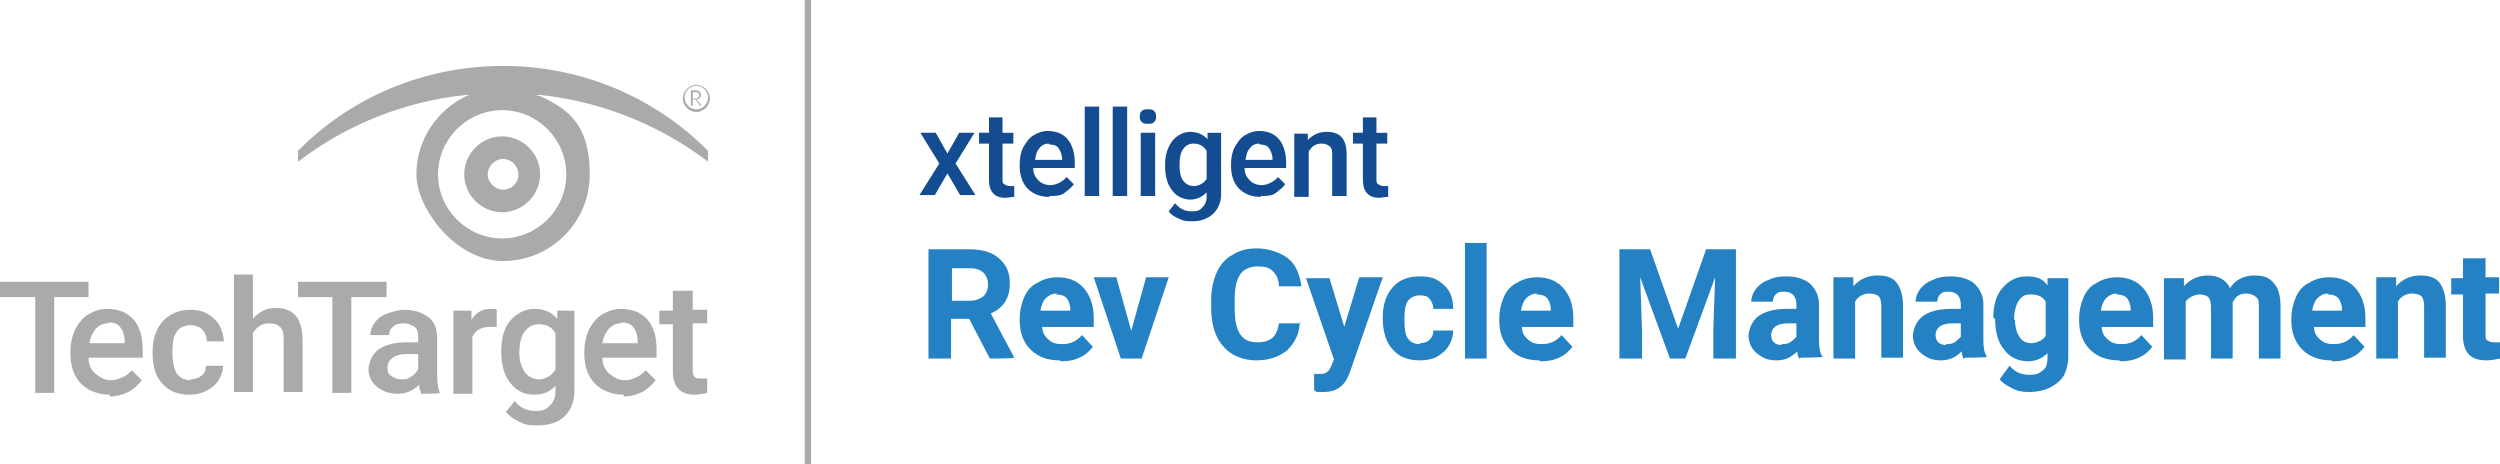 <?xml version="1.0" encoding="UTF-8"?>
<svg xmlns="http://www.w3.org/2000/svg" version="1.1" viewBox="0 0 276.8 51.4">
  <defs>
    <style>
      .cls-1 {
        fill: #aaa;
      }

      .cls-2 {
        fill: #2381c4;
      }

      .cls-3 {
        fill: #134c90;
      }
    </style>
  </defs>
  <!-- Generator: Adobe Illustrator 28.7.1, SVG Export Plug-In . SVG Version: 1.2.0 Build 142)  -->
  <g>
    <g id="Isolation_Mode">
      <g>
        <g>
          <g>
            <rect class="cls-1" x="89.1" width=".7" height="51.4"/>
            <g>
              <g>
                <path class="cls-1" d="M9.8,32.9h-3.8v10.6h-2.1v-10.6H0v-1.7h9.8v1.7Z"/>
                <path class="cls-1" d="M12.2,43.7c-1.3,0-2.4-.4-3.2-1.2s-1.2-1.9-1.2-3.3v-.3c0-.9.2-1.7.5-2.4.4-.7.8-1.3,1.5-1.7s1.3-.6,2.1-.6c1.2,0,2.2.4,2.9,1.2.7.8,1,1.9,1,3.4v.8h-6c0,.8.3,1.4.8,1.8s1,.7,1.7.7,1.7-.4,2.3-1.1l1.1,1.1c-.4.5-.9,1-1.5,1.3-.6.3-1.3.5-2.1.5ZM12,35.8c-.6,0-1,.2-1.4.6-.3.4-.6.9-.7,1.6h3.9v-.2c0-.7-.2-1.2-.5-1.6-.3-.4-.8-.5-1.3-.5Z"/>
                <path class="cls-1" d="M21,42c.5,0,.9-.1,1.3-.4s.5-.7.5-1.1h1.9c0,.6-.2,1.1-.5,1.6-.3.5-.8.9-1.4,1.2-.6.3-1.2.4-1.8.4-1.3,0-2.3-.4-3-1.2-.8-.8-1.1-2-1.1-3.4v-.2c0-1.4.4-2.5,1.1-3.3.7-.8,1.8-1.3,3-1.3s2,.3,2.7,1c.7.6,1,1.5,1.1,2.5h-1.9c0-.5-.2-1-.5-1.3-.3-.3-.8-.5-1.3-.5s-1.2.2-1.5.7c-.4.5-.5,1.2-.5,2.2v.3c0,1,.2,1.7.5,2.2.4.5.9.7,1.6.7Z"/>
                <path class="cls-1" d="M28,35.3c.7-.8,1.5-1.2,2.5-1.2,2,0,2.9,1.1,3,3.3v6h-2.1v-5.9c0-.6-.1-1.1-.4-1.3-.3-.3-.7-.4-1.2-.4-.8,0-1.4.4-1.8,1.1v6.5h-2.1v-13h2.1v4.8Z"/>
                <path class="cls-1" d="M42.7,32.9h-3.8v10.6h-2.1v-10.6h-3.8v-1.7h9.8v1.7Z"/>
                <path class="cls-1" d="M46.6,43.5c0-.2-.2-.5-.2-.9-.7.7-1.5,1-2.4,1s-1.7-.3-2.3-.8c-.6-.5-.9-1.2-.9-1.9s.4-1.7,1.1-2.2c.7-.5,1.8-.8,3.1-.8h1.3v-.6c0-.5-.1-.9-.4-1.1s-.7-.4-1.2-.4-.9.1-1.2.4c-.3.2-.4.5-.4.9h-2.1c0-.5.2-1,.5-1.4s.8-.8,1.4-1c.6-.2,1.2-.4,1.9-.4,1.1,0,1.9.3,2.6.8s1,1.3,1,2.3v4.1c0,.8.1,1.5.3,2h0c0,.1-2.1.1-2.1.1ZM44.4,42c.4,0,.8,0,1.1-.3.4-.2.6-.5.8-.8v-1.7h-1.1c-.8,0-1.3.1-1.7.4-.4.3-.6.6-.6,1.1s.1.7.4.9c.3.2.6.4,1.1.4Z"/>
                <path class="cls-1" d="M55,36.2c-.3,0-.5,0-.8,0-.9,0-1.6.4-1.9,1.1v6.3h-2.1v-9.2h2v1c.5-.8,1.2-1.2,2.1-1.2s.5,0,.7.1v1.9Z"/>
                <path class="cls-1" d="M55.5,38.9c0-1.4.3-2.6,1-3.4.7-.8,1.6-1.3,2.7-1.3s1.9.4,2.5,1.1v-.9h1.9v8.9c0,1.2-.4,2.1-1.1,2.8-.7.7-1.8,1-3,1s-1.3-.1-2-.4c-.6-.3-1.1-.6-1.5-1.1l1-1.2c.6.8,1.4,1.1,2.3,1.1s1.2-.2,1.6-.6c.4-.4.6-.9.6-1.6v-.6c-.6.7-1.4,1-2.4,1s-1.9-.4-2.6-1.3c-.7-.9-1-2-1-3.5ZM57.5,39c0,.9.2,1.6.6,2.2.4.5.9.8,1.6.8s1.4-.4,1.8-1.1v-4c-.4-.7-1-1-1.8-1s-1.2.3-1.6.8c-.4.5-.6,1.3-.6,2.4Z"/>
                <path class="cls-1" d="M69.1,43.7c-1.3,0-2.4-.4-3.2-1.2s-1.2-1.9-1.2-3.3v-.3c0-.9.2-1.7.5-2.4.4-.7.8-1.3,1.5-1.7s1.3-.6,2.1-.6c1.2,0,2.2.4,2.9,1.2.7.8,1,1.9,1,3.4v.8h-6c0,.8.3,1.4.8,1.8s1,.7,1.7.7,1.7-.4,2.3-1.1l1.1,1.1c-.4.5-.9,1-1.5,1.3-.6.3-1.3.5-2.1.5ZM68.8,35.8c-.6,0-1,.2-1.4.6-.3.4-.6.9-.7,1.6h3.9v-.2c0-.7-.2-1.2-.5-1.6-.3-.4-.8-.5-1.3-.5Z"/>
                <path class="cls-1" d="M76.7,32.1v2.2h1.6v1.5h-1.6v5.1c0,.3,0,.6.2.8.1.2.4.2.7.2s.5,0,.7,0v1.6c-.5.1-.9.2-1.4.2-1.6,0-2.4-.9-2.4-2.6v-5.2h-1.5v-1.5h1.5v-2.2h2.1Z"/>
              </g>
              <path class="cls-1" d="M77.1,12.4c-.8,0-1.5-.7-1.5-1.5s.7-1.5,1.5-1.5,1.5.7,1.5,1.5-.7,1.5-1.5,1.5M77.1,9.5c-.7,0-1.3.6-1.3,1.3s.6,1.3,1.3,1.3,1.3-.6,1.3-1.3-.6-1.3-1.3-1.3M77.5,11.7l-.5-.7h-.3v.7h-.2v-1.7h.5c.4,0,.6.2.6.5s-.2.5-.5.5l.6.7h-.2ZM77,10.2h-.3v.7h.3c.3,0,.4-.1.4-.4s-.3-.3-.5-.3"/>
              <g>
                <path class="cls-1" d="M78.4,17.9v-1.2c-6.1-6.1-14.2-9.4-22.7-9.4s-16.7,3.3-22.7,9.4v1.2c5.5-4.2,11.9-6.7,18.7-7.4h.3s-.3.1-.3.1c-3.4,1.6-5.6,5-5.6,8.7s4.3,9.6,9.6,9.6,9.6-4.3,9.6-9.6-2.2-7.2-5.6-8.7h-.3c0-.1.3-.1.3-.1,6.8.7,13.3,3.3,18.7,7.4ZM62.7,19.3c0,3.9-3.2,7.1-7.1,7.1s-7.1-3.2-7.1-7.1,3.2-7.1,7.1-7.1,7.1,3.2,7.1,7.1Z"/>
                <path class="cls-1" d="M51.4,19.3c0,2.3,1.9,4.2,4.2,4.2s4.2-1.9,4.2-4.2-1.9-4.2-4.2-4.2-4.2,1.9-4.2,4.2ZM57.4,19.3c0,1-.8,1.7-1.7,1.7s-1.7-.8-1.7-1.7.8-1.7,1.7-1.7,1.7.8,1.7,1.7Z"/>
              </g>
            </g>
          </g>
          <g>
            <path class="cls-2" d="M107.3,35.3h-2v4.4h-2.5v-12.1h4.5c1.4,0,2.5.3,3.3,1s1.2,1.5,1.2,2.7-.2,1.5-.5,2.1c-.4.6-.9,1-1.6,1.3l2.6,4.9h0c0,.1-2.7.1-2.7.1l-2.3-4.4ZM105.4,33.3h2c.6,0,1.1-.2,1.5-.5.3-.3.5-.8.5-1.3s-.2-1-.5-1.3c-.3-.3-.8-.5-1.5-.5h-2v3.6Z"/>
            <path class="cls-2" d="M117.3,39.9c-1.3,0-2.4-.4-3.2-1.2-.8-.8-1.2-1.9-1.2-3.2v-.2c0-.9.2-1.7.5-2.4.3-.7.8-1.3,1.5-1.6.6-.4,1.4-.6,2.2-.6,1.2,0,2.2.4,2.9,1.2.7.8,1.1,1.9,1.1,3.3v1h-5.7c0,.6.3,1.1.7,1.4.4.4.9.5,1.5.5.9,0,1.6-.3,2.2-1l1.2,1.3c-.4.5-.8.9-1.5,1.2-.6.3-1.3.4-2,.4ZM117,32.5c-.5,0-.9.2-1.2.5-.3.3-.5.8-.6,1.4h3.3v-.2c0-.5-.2-.9-.4-1.2-.3-.3-.7-.4-1.2-.4Z"/>
            <path class="cls-2" d="M125.2,36.8l1.7-6.1h2.5l-3,9h-2.3l-3-9h2.5l1.7,6.1Z"/>
            <path class="cls-2" d="M143.9,35.7c0,1.3-.6,2.3-1.4,3.1-.9.7-2,1.1-3.4,1.1s-2.8-.5-3.7-1.6c-.9-1-1.3-2.5-1.3-4.3v-.7c0-1.2.2-2.2.6-3.1s1-1.6,1.8-2c.8-.5,1.6-.7,2.7-.7s2.5.4,3.4,1.1,1.3,1.8,1.5,3.1h-2.5c0-.8-.3-1.3-.7-1.7-.4-.4-.9-.5-1.7-.5s-1.5.3-1.9.9c-.4.6-.6,1.5-.6,2.8v.9c0,1.3.2,2.3.6,2.9.4.6,1,.9,1.9.9s1.3-.2,1.7-.5c.4-.4.6-.9.7-1.6h2.5Z"/>
            <path class="cls-2" d="M148.8,36.3l1.7-5.6h2.6l-3.6,10.4-.2.5c-.5,1.2-1.4,1.8-2.7,1.8s-.7,0-1.1-.2v-1.8h.4c.5,0,.8,0,1-.2.2-.1.4-.4.5-.7l.3-.7-3.1-9h2.6l1.7,5.6Z"/>
            <path class="cls-2" d="M157.2,38c.4,0,.8-.1,1.1-.4s.4-.6.4-1h2.2c0,.6-.2,1.2-.5,1.7-.3.5-.8.9-1.3,1.2-.6.3-1.2.4-1.9.4-1.3,0-2.3-.4-3-1.2-.7-.8-1.1-1.9-1.1-3.4v-.2c0-1.4.4-2.5,1.1-3.3s1.7-1.2,3-1.2,2,.3,2.7,1c.7.6,1,1.5,1,2.6h-2.2c0-.5-.2-.8-.4-1.1s-.6-.4-1.1-.4-1,.2-1.3.6c-.3.4-.4,1.1-.4,2v.2c0,.9.1,1.6.4,2,.3.4.7.6,1.3.6Z"/>
            <path class="cls-2" d="M164.6,39.7h-2.4v-12.8h2.4v12.8Z"/>
            <path class="cls-2" d="M170.4,39.9c-1.3,0-2.4-.4-3.2-1.2-.8-.8-1.2-1.9-1.2-3.2v-.2c0-.9.2-1.7.5-2.4.3-.7.8-1.3,1.5-1.6.6-.4,1.4-.6,2.2-.6,1.2,0,2.2.4,2.9,1.2.7.8,1.1,1.9,1.1,3.3v1h-5.7c0,.6.3,1.1.7,1.4.4.4.9.5,1.5.5.9,0,1.6-.3,2.2-1l1.2,1.3c-.4.5-.8.9-1.5,1.2-.6.3-1.3.4-2,.4ZM170.2,32.5c-.5,0-.9.2-1.2.5-.3.3-.5.8-.6,1.4h3.3v-.2c0-.5-.2-.9-.4-1.2-.3-.3-.7-.4-1.2-.4Z"/>
            <path class="cls-2" d="M182.7,27.6l3.1,8.8,3.1-8.8h3.3v12.1h-2.5v-3.3l.2-5.7-3.3,9h-1.7l-3.3-9,.2,5.7v3.3h-2.5v-12.1h3.3Z"/>
            <path class="cls-2" d="M199.2,39.7c-.1-.2-.2-.5-.2-.8-.6.6-1.3,1-2.3,1s-1.6-.3-2.2-.8c-.6-.5-.9-1.2-.9-1.9s.4-1.7,1.1-2.2c.7-.5,1.7-.8,3.1-.8h1.1v-.5c0-.4-.1-.7-.3-1-.2-.2-.5-.4-1-.4s-.7,0-1,.3c-.2.2-.3.5-.3.8h-2.4c0-.5.2-1,.5-1.4s.8-.8,1.4-1c.6-.3,1.2-.4,2-.4,1.1,0,2,.3,2.6.8.6.6,1,1.3,1,2.3v3.9c0,.9.1,1.5.4,1.9h0c0,.1-2.4.1-2.4.1ZM197.2,38.1c.4,0,.7,0,1-.2.3-.2.5-.4.7-.6v-1.5h-.9c-1.2,0-1.8.4-1.9,1.2h0c0,.4.1.7.3.9s.5.3.9.3Z"/>
            <path class="cls-2" d="M205.2,30.7v1c.7-.8,1.6-1.2,2.7-1.2s1.7.3,2.1.8.7,1.4.7,2.5v5.8h-2.4v-5.7c0-.5-.1-.9-.3-1.1-.2-.2-.6-.3-1.1-.3s-1.2.3-1.5.9v6.3h-2.4v-9h2.3Z"/>
            <path class="cls-2" d="M217.4,39.7c-.1-.2-.2-.5-.2-.8-.6.6-1.3,1-2.3,1s-1.6-.3-2.2-.8c-.6-.5-.9-1.2-.9-1.9s.4-1.7,1.1-2.2c.7-.5,1.7-.8,3.1-.8h1.1v-.5c0-.4-.1-.7-.3-1-.2-.2-.5-.4-1-.4s-.7,0-1,.3c-.2.2-.3.5-.3.8h-2.4c0-.5.2-1,.5-1.4s.8-.8,1.4-1c.6-.3,1.2-.4,2-.4,1.1,0,2,.3,2.6.8.6.6,1,1.3,1,2.3v3.9c0,.9.1,1.5.4,1.9h0c0,.1-2.4.1-2.4.1ZM215.4,38.1c.4,0,.7,0,1-.2.3-.2.5-.4.7-.6v-1.5h-.9c-1.2,0-1.8.4-1.9,1.2h0c0,.4.1.7.3.9s.5.3.9.3Z"/>
            <path class="cls-2" d="M220.7,35.2c0-1.4.3-2.5,1-3.3.7-.8,1.5-1.3,2.7-1.3s1.8.3,2.3,1v-.8h2.3v8.7c0,.8-.2,1.5-.5,2.1-.4.6-.9,1-1.5,1.3s-1.4.5-2.3.5-1.3-.1-1.9-.4c-.6-.3-1.1-.6-1.4-1l1.1-1.5c.6.7,1.3,1,2.2,1s1.1-.2,1.5-.5c.4-.3.5-.8.5-1.4v-.5c-.6.6-1.3.9-2.2.9s-2-.4-2.6-1.3c-.7-.8-1-2-1-3.4h0ZM223.1,35.4c0,.8.2,1.5.5,1.9.3.5.8.7,1.3.7s1.3-.3,1.6-.8v-3.8c-.3-.5-.8-.8-1.6-.8s-1,.2-1.4.7c-.3.5-.5,1.2-.5,2.1Z"/>
            <path class="cls-2" d="M234.6,39.9c-1.3,0-2.4-.4-3.2-1.2-.8-.8-1.2-1.9-1.2-3.2v-.2c0-.9.2-1.7.5-2.4.3-.7.8-1.3,1.5-1.6.6-.4,1.4-.6,2.2-.6,1.2,0,2.2.4,2.9,1.2.7.8,1.1,1.9,1.1,3.3v1h-5.7c0,.6.3,1.1.7,1.4.4.4.9.5,1.5.5.9,0,1.6-.3,2.2-1l1.2,1.3c-.4.5-.8.9-1.5,1.2-.6.3-1.3.4-2,.4ZM234.4,32.5c-.5,0-.9.2-1.2.5-.3.3-.5.8-.6,1.4h3.3v-.2c0-.5-.2-.9-.4-1.2-.3-.3-.7-.4-1.2-.4Z"/>
            <path class="cls-2" d="M241.8,30.7v1c.7-.8,1.6-1.2,2.7-1.2s2,.5,2.4,1.4c.6-.9,1.5-1.4,2.7-1.4s1.7.3,2.2.9c.5.6.7,1.4.7,2.6v5.7h-2.4v-5.7c0-.5,0-.9-.3-1.1-.2-.2-.6-.4-1.1-.4-.7,0-1.2.3-1.5,1v6.2s-2.4,0-2.4,0v-5.7c0-.5-.1-.9-.3-1.1s-.6-.3-1-.3-1.2.3-1.5.8v6.4h-2.4v-9h2.2Z"/>
            <path class="cls-2" d="M258.1,39.9c-1.3,0-2.4-.4-3.2-1.2-.8-.8-1.2-1.9-1.2-3.2v-.2c0-.9.2-1.7.5-2.4.3-.7.8-1.3,1.5-1.6.6-.4,1.4-.6,2.2-.6,1.2,0,2.2.4,2.9,1.2.7.8,1.1,1.9,1.1,3.3v1h-5.7c0,.6.3,1.1.7,1.4.4.4.9.5,1.5.5.9,0,1.6-.3,2.2-1l1.2,1.3c-.4.5-.8.9-1.5,1.2-.6.3-1.3.4-2,.4ZM257.8,32.5c-.5,0-.9.2-1.2.5-.3.3-.5.8-.6,1.4h3.3v-.2c0-.5-.2-.9-.4-1.2-.3-.3-.7-.4-1.2-.4Z"/>
            <path class="cls-2" d="M265.3,30.7v1c.7-.8,1.6-1.2,2.7-1.2s1.7.3,2.1.8.7,1.4.7,2.5v5.8h-2.4v-5.7c0-.5-.1-.9-.3-1.1-.2-.2-.6-.3-1.1-.3s-1.2.3-1.5.9v6.3h-2.4v-9h2.3Z"/>
            <path class="cls-2" d="M275.2,28.5v2.2h1.5v1.8h-1.5v4.5c0,.3,0,.6.2.7s.4.2.7.2.5,0,.7,0v1.8c-.5.1-1,.2-1.5.2-1.7,0-2.5-.8-2.6-2.5v-4.8h-1.3v-1.8h1.3v-2.2h2.4Z"/>
          </g>
        </g>
        <g>
          <path class="cls-3" d="M104.9,17l1.3-2.3h1.7l-2.1,3.4,2.2,3.5h-1.7l-1.4-2.4-1.4,2.4h-1.7l2.2-3.5-2.1-3.4h1.7l1.3,2.3Z"/>
          <path class="cls-3" d="M111,13v1.7h1.2v1.2h-1.2v3.9c0,.3,0,.5.2.6s.3.2.6.2.4,0,.5,0v1.2c-.4,0-.7.1-1,.1-1.2,0-1.8-.7-1.8-2v-4h-1.1v-1.2h1.1v-1.7h1.6Z"/>
          <path class="cls-3" d="M116.2,21.8c-1,0-1.8-.3-2.4-.9-.6-.6-.9-1.5-.9-2.5v-.2c0-.7.1-1.3.4-1.9.3-.5.6-1,1.1-1.3.5-.3,1-.5,1.6-.5.9,0,1.7.3,2.2.9s.8,1.5.8,2.6v.6h-4.6c0,.6.2,1,.6,1.4.3.3.8.5,1.3.5s1.3-.3,1.8-.9l.8.8c-.3.4-.7.7-1.1,1s-1,.3-1.6.3ZM116.1,15.9c-.4,0-.8.2-1,.5-.3.3-.4.7-.5,1.3h3c0-.6-.2-1-.4-1.3-.2-.3-.6-.4-1-.4Z"/>
          <path class="cls-3" d="M121.7,21.7h-1.6v-9.9h1.6v9.9Z"/>
          <path class="cls-3" d="M124.8,21.7h-1.6v-9.9h1.6v9.9Z"/>
          <path class="cls-3" d="M126.2,12.9c0-.2,0-.4.2-.6.2-.2.4-.2.7-.2s.5,0,.7.2c.2.2.2.4.2.6s0,.4-.2.6c-.2.2-.4.2-.7.2s-.5,0-.7-.2c-.2-.2-.2-.4-.2-.6ZM127.9,21.7h-1.6v-7h1.6v7Z"/>
          <path class="cls-3" d="M129,18.2c0-1.1.3-1.9.8-2.6.5-.6,1.2-1,2-1s1.4.3,1.9.8v-.7h1.5v6.8c0,.9-.3,1.6-.9,2.2-.6.5-1.3.8-2.3.8s-1-.1-1.5-.3c-.5-.2-.9-.5-1.1-.8l.7-.9c.5.6,1.1.9,1.8.9s.9-.1,1.2-.4.5-.7.5-1.2v-.5c-.5.5-1.1.8-1.8.8s-1.5-.3-2-1c-.5-.6-.8-1.5-.8-2.7ZM130.6,18.3c0,.7.1,1.3.4,1.7.3.4.7.6,1.2.6s1.1-.3,1.4-.8v-3.1c-.3-.5-.8-.8-1.4-.8s-.9.2-1.2.6c-.3.4-.4,1-.4,1.8Z"/>
          <path class="cls-3" d="M139.6,21.8c-1,0-1.8-.3-2.4-.9-.6-.6-.9-1.5-.9-2.5v-.2c0-.7.1-1.3.4-1.9.3-.5.6-1,1.1-1.3.5-.3,1-.5,1.6-.5.9,0,1.7.3,2.2.9s.8,1.5.8,2.6v.6h-4.6c0,.6.2,1,.6,1.4.3.3.8.5,1.3.5s1.3-.3,1.8-.9l.8.8c-.3.4-.7.7-1.1,1s-1,.3-1.6.3ZM139.4,15.9c-.4,0-.8.2-1,.5-.3.3-.4.7-.5,1.3h3c0-.6-.2-1-.4-1.3-.2-.3-.6-.4-1-.4Z"/>
          <path class="cls-3" d="M144.8,14.7v.8c.6-.6,1.2-.9,2.1-.9,1.5,0,2.2.8,2.2,2.5v4.6h-1.6v-4.5c0-.4,0-.8-.3-1-.2-.2-.5-.3-.9-.3-.6,0-1.1.3-1.4.9v5h-1.6v-7h1.5Z"/>
          <path class="cls-3" d="M152.4,13v1.7h1.2v1.2h-1.2v3.9c0,.3,0,.5.2.6s.3.2.6.2.4,0,.5,0v1.2c-.4,0-.7.1-1,.1-1.2,0-1.8-.7-1.8-2v-4h-1.1v-1.2h1.1v-1.7h1.6Z"/>
        </g>
      </g>
    </g>
  </g>
</svg>